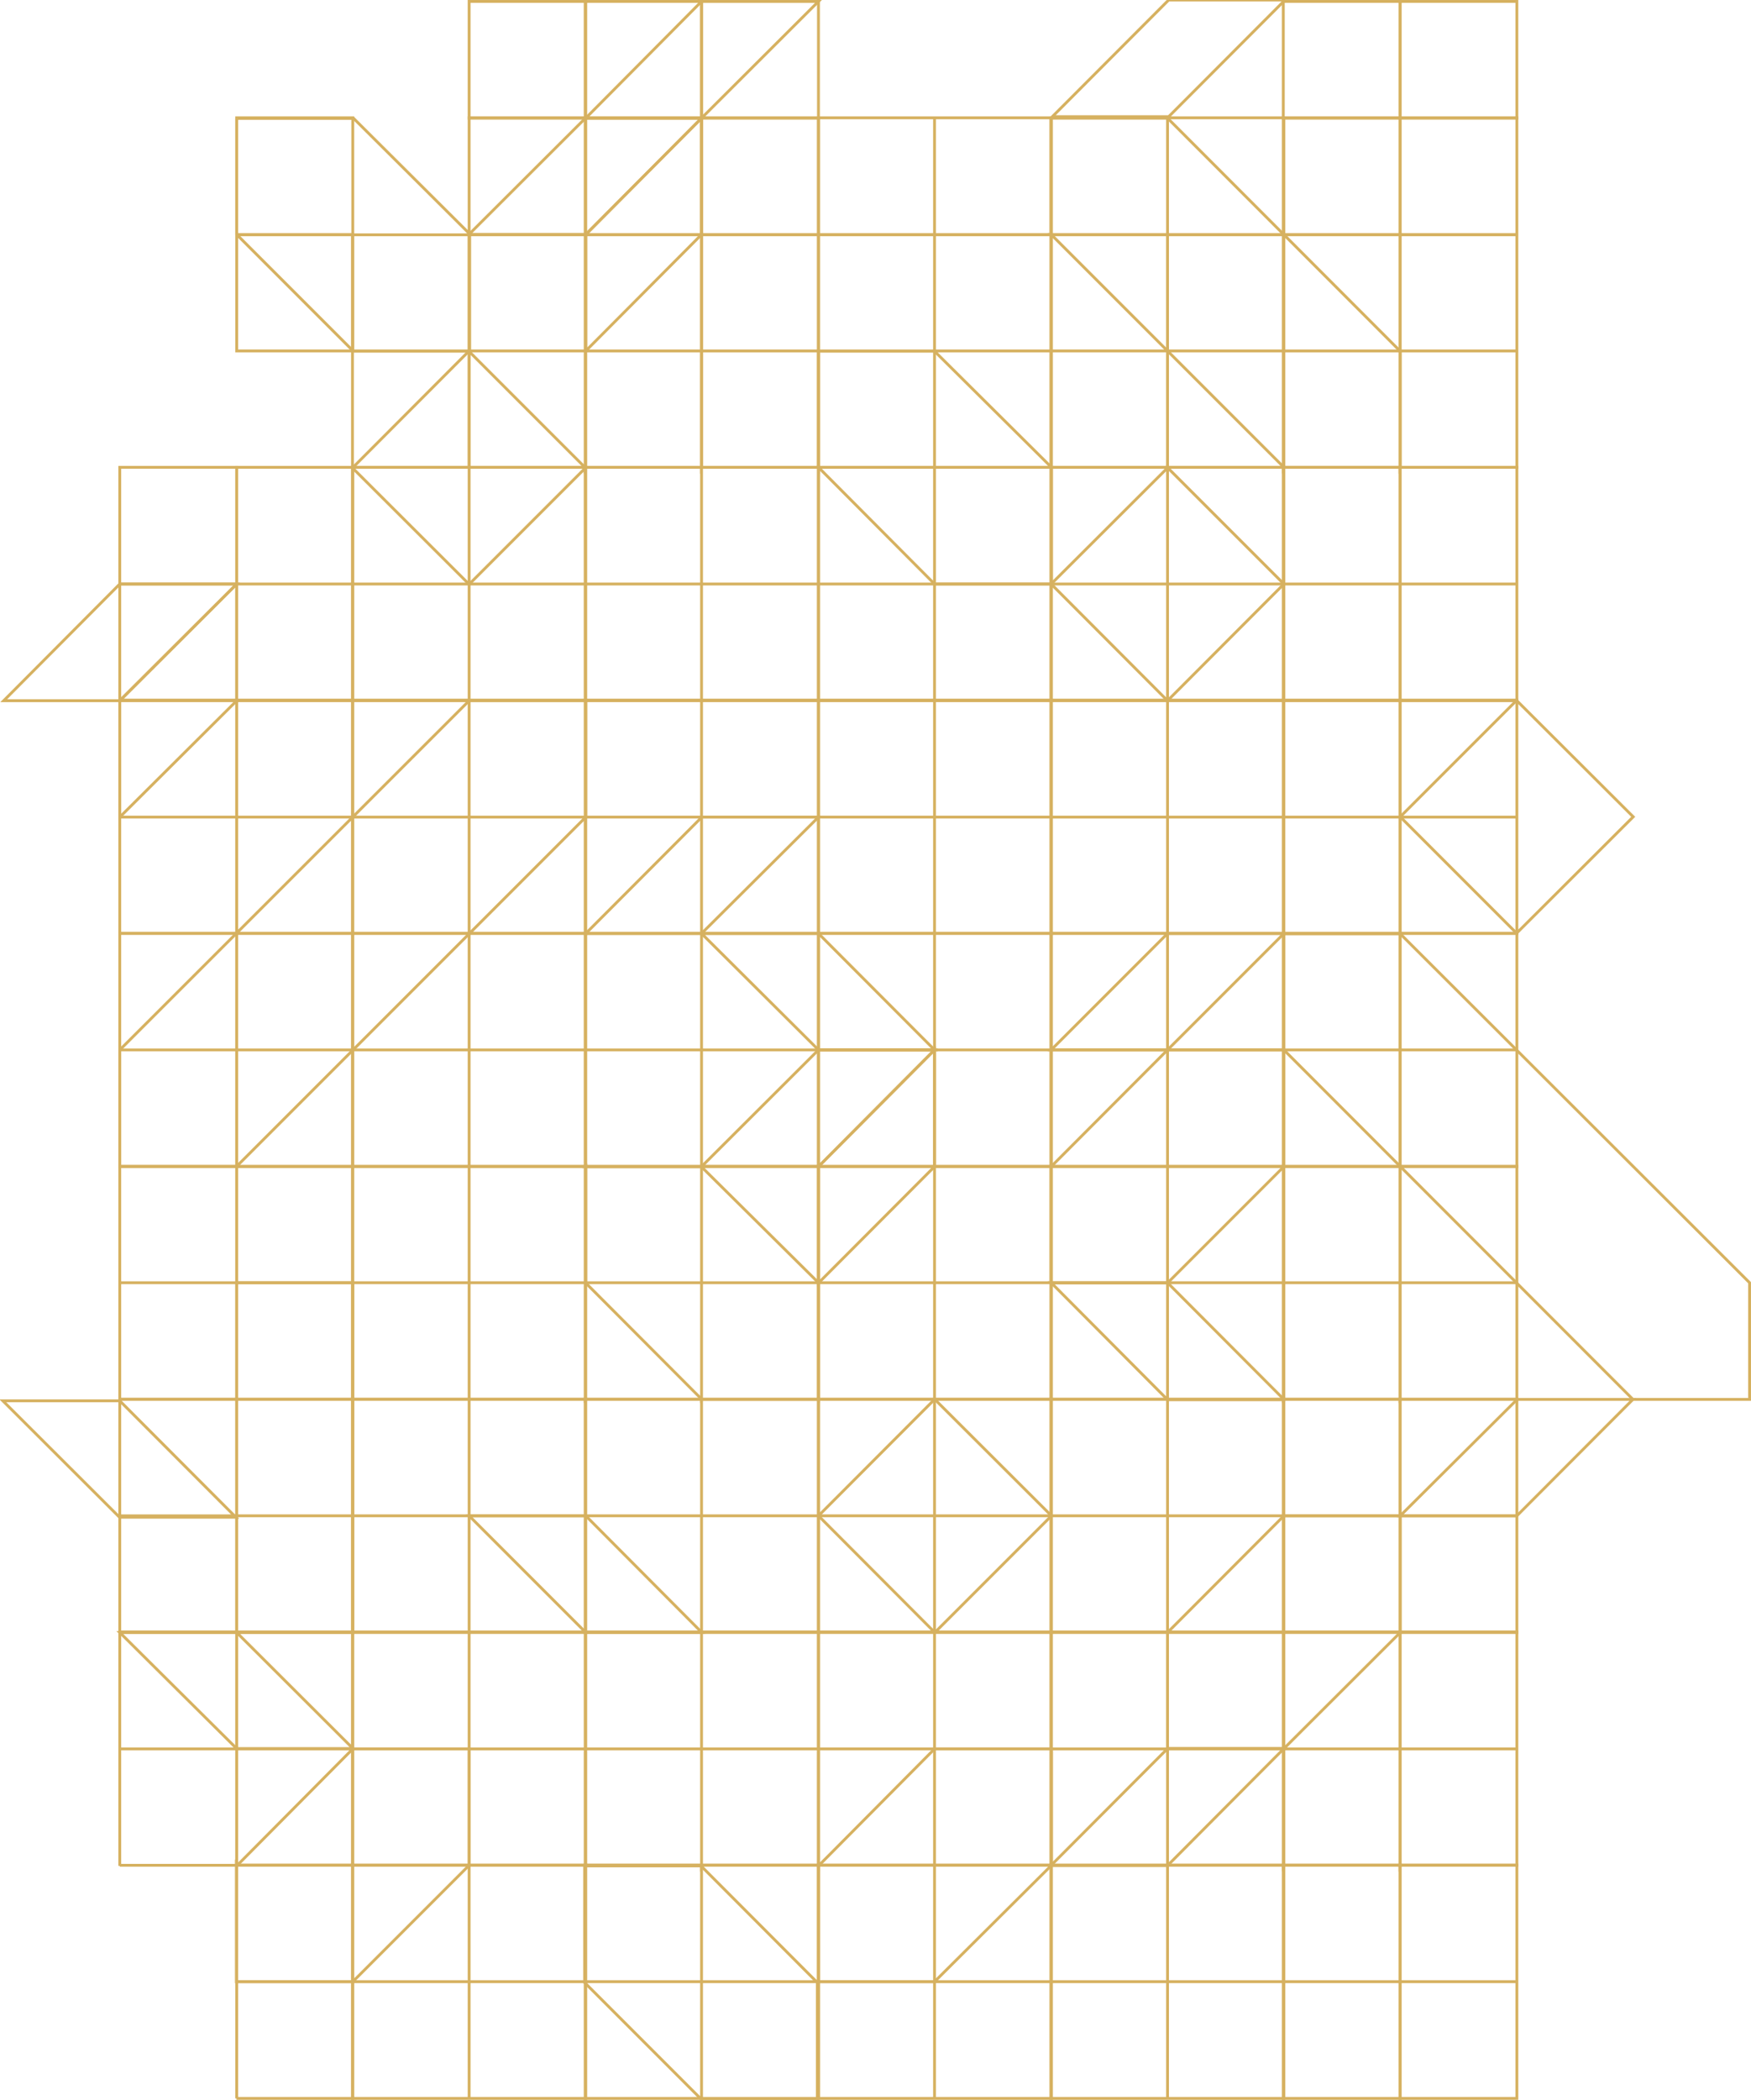 <svg xmlns="http://www.w3.org/2000/svg" fill="none" viewBox="0 0 614 736"><g stroke="#D6B160" stroke-miterlimit="10" clip-path="url(#a)"><path d="M491 163.8h40.9V123h-41v41ZM491 123h40.9V82.3h-41V123ZM491 82.2h40.9V41.3h-41v40.9Z"/><path d="M491 41.4h40.9V.5h-41v40.9ZM450.1 163.8H491V123H450v41ZM450.1 123H491V82.3H450V123Z"/><path d="M450.1 82.2H491V41.3H450v40.9Z"/><path d="M450.1 41.4H491V.5H450v40.9ZM409.4 163.8h40.8V123h-40.8v41ZM409.4 123h40.8V82.3h-40.8V123Z"/><path d="M409.4 82.2h40.8V41.3h-40.8v40.9ZM368.5 163.8h40.9V123h-40.9v41ZM368.5 123h40.9V82.3h-40.9V123ZM368.5 82.2h40.9V41.3h-40.9v40.9Z"/><path d="M327.7 163.8h41V123h-41v41ZM327.7 123h41V82.3h-41V123ZM327.7 82.2h41V41.3h-41v40.9ZM286.9 163.8h40.8V123H287v41ZM286.9 123h40.8V82.3H287V123ZM286.9 82.2h40.8V41.3H287v40.9Z"/><path d="M246.1 163.8H287V123H246v41ZM246.1 123H287V82.3H246V123ZM246.1 82.2H287V41.3H246v40.9Z"/><path d="M246.1 41.4H287V.5H246v40.9ZM205.3 163.8H246V123h-40.8v41ZM205.3 123H246V82.3h-40.8V123ZM205.3 82.2H246V41.3h-40.8v40.9Z"/><path d="M205.3 41.4H246V.5h-40.8v40.9ZM164.5 163.8h40.9V123h-40.9v41ZM164.5 123h40.9V82.3h-40.9V123Z"/><path d="M164.5 82.2h40.9V41.3h-40.9v40.9Z"/><path d="M164.5 41.4h40.9V.5h-40.9v40.9ZM123.6 163.8h40.9V123h-40.9v41ZM123.6 123h40.9V82.3h-40.9V123Z"/><path d="M82.9 123h40.8V82.3H83V123ZM82.9 82.2h40.8V41.3H83v40.9ZM491 245.6h40.9v-40.9h-41v40.9ZM491 204.7h40.9v-40.9h-41v40.9Z"/><path d="M450.1 245.6H491v-40.9H450v40.9ZM450.1 204.7H491v-40.9H450v40.9Z"/><path d="M409.4 245.6h40.8v-40.9h-40.8v40.9ZM409.4 204.7h40.8v-40.9h-40.8v40.9ZM368.5 245.6h40.9v-40.9h-40.9v40.9ZM368.5 204.7h40.9v-40.9h-40.9v40.9Z"/><path d="M327.7 245.6h41v-40.9h-41v40.9ZM327.7 204.7h41v-40.9h-41v40.9ZM286.9 245.6h40.8v-40.9H287v40.9ZM286.9 204.7h40.8v-40.9H287v40.9Z"/><path d="M246.1 245.6H287v-40.9H246v40.9ZM246.1 204.7H287v-40.9H246v40.9ZM205.3 245.6H246v-40.9h-40.8v40.9ZM205.3 204.7H246v-40.9h-40.8v40.9Z"/><path d="M164.5 245.6h40.9v-40.9h-40.9v40.9ZM164.5 204.7h40.9v-40.9h-40.9v40.9ZM123.6 245.6h40.9v-40.9h-40.9v40.9ZM123.6 204.7h40.9v-40.9h-40.9v40.9Z"/><path d="M82.9 245.6h40.8v-40.9H83v40.9ZM82.9 204.7h40.8v-40.9H83v40.9Z"/><path d="M42 245.6H83v-40.9H42v40.9ZM42 204.7H83v-40.9H42v40.9ZM491 327.2h40.9v-40.8h-41v40.8ZM491 286.4h40.9v-41h-41v41Z"/><path d="M450.1 327.2H491v-40.8H450v40.8ZM450.1 286.4H491v-41H450v41Z"/><path d="M409.4 327.2h40.8v-40.8h-40.8v40.8ZM409.4 286.4h40.8v-41h-40.8v41ZM368.5 327.2h40.9v-40.8h-40.9v40.8ZM368.5 286.4h40.9v-41h-40.9v41Z"/><path d="M327.7 327.2h41v-40.8h-41v40.8ZM327.7 286.4h41v-41h-41v41ZM286.9 327.2h40.8v-40.8H287v40.8ZM286.9 286.4h40.8v-41H287v41Z"/><path d="M246.1 327.2H287v-40.8H246v40.8ZM246.1 286.4H287v-41H246v41ZM205.3 327.2H246v-40.8h-40.8v40.8ZM205.3 286.4H246v-41h-40.8v41Z"/><path d="M164.5 327.2h40.9v-40.8h-40.9v40.8ZM164.5 286.4h40.9v-41h-40.9v41ZM123.6 327.2h40.9v-40.8h-40.9v40.8ZM123.6 286.4h40.9v-41h-40.9v41Z"/><path d="M82.9 327.2h40.8v-40.8H83v40.8ZM82.9 286.4h40.8v-41H83v41Z"/><path d="M42 327.2H83v-40.8H42v40.8ZM42 286.4H83v-41H42v41ZM491 408.9h40.9V368h-41v40.9ZM491 368h40.9v-40.9h-41V368Z"/><path d="M450.1 408.9H491V368H450v40.9ZM450.1 368H491v-40.9H450V368Z"/><path d="M409.4 408.9h40.8V368h-40.8v40.9ZM409.4 368h40.8v-40.9h-40.8V368ZM368.5 408.9h40.9V368h-40.9v40.9ZM368.5 368h40.9v-40.9h-40.9V368Z"/><path d="M327.7 408.9h41V368h-41v40.9ZM327.7 368h41v-40.9h-41V368ZM286.9 408.9h40.8V368H287v40.9ZM286.9 368h40.8v-40.9H287V368Z"/><path d="M246.1 408.9H287V368H246v40.9ZM246.1 368H287v-40.9H246V368ZM205.3 408.9H246V368h-40.8v40.9ZM205.3 368H246v-40.9h-40.8V368Z"/><path d="M164.5 408.9h40.9V368h-40.9v40.9ZM164.5 368h40.9v-40.9h-40.9V368ZM123.6 408.9h40.9V368h-40.9v40.9ZM123.6 368h40.9v-40.9h-40.9V368Z"/><path d="M82.9 408.9h40.8V368H83v40.9ZM82.9 368h40.8v-40.9H83V368Z"/><path d="M42 408.9H83V368H42v40.9ZM42 368H83v-40.9H42V368ZM491 490.5h40.9v-40.9h-41v41ZM491 449.6h40.9v-40.8h-41v40.8Z"/><path d="M450.1 490.5H491v-40.9H450v41ZM450.1 449.6H491v-40.8H450v40.8Z"/><path d="M409.4 490.5h40.8v-40.9h-40.8v41ZM409.4 449.6h40.8v-40.8h-40.8v40.8ZM368.5 490.5h40.9v-40.9h-40.9v41ZM368.5 449.6h40.9v-40.8h-40.9v40.8Z"/><path d="M327.7 490.5h41v-40.9h-41v41ZM327.7 449.6h41v-40.8h-41v40.8ZM286.9 490.5h40.8v-40.9H287v41ZM286.9 449.6h40.8v-40.8H287v40.8Z"/><path d="M246.1 490.5H287v-40.9H246v41ZM246.1 449.6H287v-40.8H246v40.8ZM205.3 490.5H246v-40.9h-40.8v41ZM205.3 449.6H246v-40.8h-40.8v40.8Z"/><path d="M164.5 490.5h40.9v-40.9h-40.9v41ZM164.5 449.6h40.9v-40.8h-40.9v40.8ZM123.6 490.5h40.9v-40.9h-40.9v41ZM123.6 449.6h40.9v-40.8h-40.9v40.8Z"/><path d="M82.9 490.5h40.8v-40.9H83v41ZM82.9 449.6h40.8v-40.8H83v40.8Z"/><path d="M42 490.5H83v-40.9H42v41ZM42 449.6H83v-40.8H42v40.8ZM491 572.2h40.9v-40.9h-41v40.9ZM491 531.3h40.9v-40.9h-41v40.9Z"/><path d="M450.1 572.2H491v-40.9H450v40.9ZM450.1 531.3H491v-40.9H450v40.9Z"/><path d="M409.4 572.2h40.8v-40.9h-40.8v40.9ZM409.4 531.3h40.8v-40.9h-40.8v40.9ZM368.5 572.2h40.9v-40.9h-40.9v40.9ZM368.5 531.3h40.9v-40.9h-40.9v40.9Z"/><path d="M327.7 572.2h41v-40.9h-41v40.9ZM327.7 531.3h41v-40.9h-41v40.9ZM286.9 572.2h40.8v-40.9H287v40.9ZM286.9 531.3h40.8v-40.9H287v40.9Z"/><path d="M246.1 572.2H287v-40.9H246v40.9ZM246.1 531.3H287v-40.9H246v40.9ZM205.3 572.2H246v-40.9h-40.8v40.9ZM205.3 531.3H246v-40.9h-40.8v40.9Z"/><path d="M164.5 572.2h40.9v-40.9h-40.9v40.9ZM164.5 531.3h40.9v-40.9h-40.9v40.9ZM123.6 572.2h40.9v-40.9h-40.9v40.9ZM123.6 531.3h40.9v-40.9h-40.9v40.9Z"/><path d="M82.9 572.2h40.8v-40.9H83v40.9ZM82.9 531.3h40.8v-40.9H83v40.9Z"/><path d="M42 572.2H83v-40.9H42v40.9ZM42 531.3H83v-40.9H42v40.9ZM491 653.8h40.9V613h-41v41ZM491 613h40.9v-41h-41v41Z"/><path d="M450.1 653.8H491V613H450v41ZM450.1 613H491v-41H450v41Z"/><path d="M409.4 653.8h40.8V613h-40.8v41ZM409.4 613h40.8v-41h-40.8v41ZM368.5 653.8h40.9V613h-40.9v41ZM368.5 613h40.9v-41h-40.9v41Z"/><path d="M327.7 653.8h41V613h-41v41ZM327.7 613h41v-41h-41v41ZM286.9 653.8h40.8V613H287v41ZM286.9 613h40.8v-41H287v41Z"/><path d="M246.1 653.8H287V613H246v41ZM246.1 613H287v-41H246v41ZM205.3 653.8H246V613h-40.8v41ZM205.3 613H246v-41h-40.8v41Z"/><path d="M164.5 653.8h40.9V613h-40.9v41ZM164.5 613h40.9v-41h-40.9v41ZM123.6 653.8h40.9V613h-40.9v41ZM123.6 613h40.9v-41h-40.9v41Z"/><path d="M82.9 653.8h40.8V613H83v41ZM82.9 613h40.8v-41H83v41Z"/><path d="M42 653.8H83V613H42v41ZM42 613H83v-41H42v41ZM491 735.5h40.9v-40.9h-41v40.9ZM491 694.6h40.9v-40.9h-41v40.9Z"/><path d="M450.1 735.5H491v-40.9H450v40.9ZM450.1 694.6H491v-40.9H450v40.9Z"/><path d="M409.4 735.5h40.8v-40.9h-40.8v40.9ZM409.4 694.6h40.8v-40.9h-40.8v40.9ZM368.5 735.5h40.9v-40.9h-40.9v40.9ZM368.5 694.6h40.9v-40.9h-40.9v40.9Z"/><path d="M327.7 735.5h41v-40.9h-41v40.9ZM327.7 694.6h41v-40.9h-41v40.9ZM286.9 735.5h40.8v-40.9H287v40.9ZM286.9 694.6h40.8v-40.9H287v40.9Z"/><path d="M246.1 735.5H287v-40.9H246v40.9ZM246.1 694.6H287v-40.9H246v40.9ZM205.3 735.5H246v-40.9h-40.8v40.9ZM205.3 694.6H246v-40.9h-40.8v40.9Z"/><path d="M164.5 735.5h40.9v-40.9h-40.9v40.9ZM164.5 694.6h40.9v-40.9h-40.9v40.9ZM123.6 735.5h40.9v-40.9h-40.9v40.9ZM123.6 694.6h40.9v-40.9h-40.9v40.9Z"/><path d="M82.9 735.5h40.8v-40.9H83v40.9ZM82.9 694.6h40.8v-40.9H83v40.9ZM287 123v40.8l40.7 40.9h41v-40.9l-41-40.7H287ZM83 41.4v40.8l40.9 40.9h40.8V82L124 41.5H83ZM205.4 408.9v40.8l40.7 40.8H287v-40.9L246 409h-40.7ZM205 654v40.9l40.8 40.8h40.8v-40.8L245.8 654H205Z"/><path d="M82.9 653.8v40.8h40.8l40.8-40.8V613h-40.8L83 654ZM287 653.8v40.8h40.7l41-40.8V613h-41L287 654ZM368.6 408.9v40.8h40.8l40.8-40.8V368h-40.8l-40.8 40.9ZM409.4 572.2v40.7h40.8l40.8-40.7v-40.9h-40.8l-40.8 40.9ZM42 572.2 83 612.9h40.8L83 572.2H42ZM1 491l40.9 40.8h40.8L42 491H1ZM327.7 490.5 287 531.3l40.8 40.9 40.9-40.9-40.9-40.8ZM409.4 164l-40.8 40.7 40.8 40.9 40.8-40.9-40.8-40.8ZM531.8 245.5 491 286.3l40.8 40.8 40.9-40.8-40.9-40.8ZM164.5 123 123.6 164l40.9 40.8 40.8-40.8-40.8-40.8ZM327.7 368 287 327.2H246L287 368h40.7ZM246.1 572.2l-40.7-40.9h-40.9l40.9 40.9H246Z"/><path d="m450.2 490.5-40.8-40.9h-40.8l40.8 41h40.8ZM205.4 327.2l40.7-40.8H287L246 327.2h-40.7ZM368.6 653.8l40.8-40.9h40.8l-40.8 41h-40.8ZM205.4 41.4 246 .5H287L246 41.4h-40.7ZM368.6 368l40.8-40.8h40.8L409.4 368h-40.8ZM287 408.9l40.7-40.9H287L246 408.9H287Z"/><path d="m287 408.9 40.7-40.9v40.9L287 449.7v-40.8ZM531.9 531.3l40.7-40.8H532l-41 40.8h41ZM205.4 82.2 246 41.4h-40.7l-40.9 40.8h40.9Z"/><path d="M205.4 82.2 246 41.4v40.8L205.4 123V82ZM42 245.6 83 204.7H42L1.3 245.6H42ZM409.8 40.9 450.6 0h-40.8L369 40.9h40.8Z"/><path d="M42 245.6 83 204.7v40.9L42 286.4v-40.8ZM82.9 572.2h40.8V449.6H83v122.6ZM205.4 286.4 82.9 408.9H42V368l122.5-122.4h40.9v40.8ZM450.2 368l122.4 122.5h40.9v-40.9L491 327.3h-40.8V368ZM368.6 82.2l81.6 81.6H491v-40.7l-81.6-81.7h-40.8v40.8Z"/></g><defs><clipPath id="a"><path fill="#fff" d="M614 736H0V0h614z"/></clipPath></defs></svg>